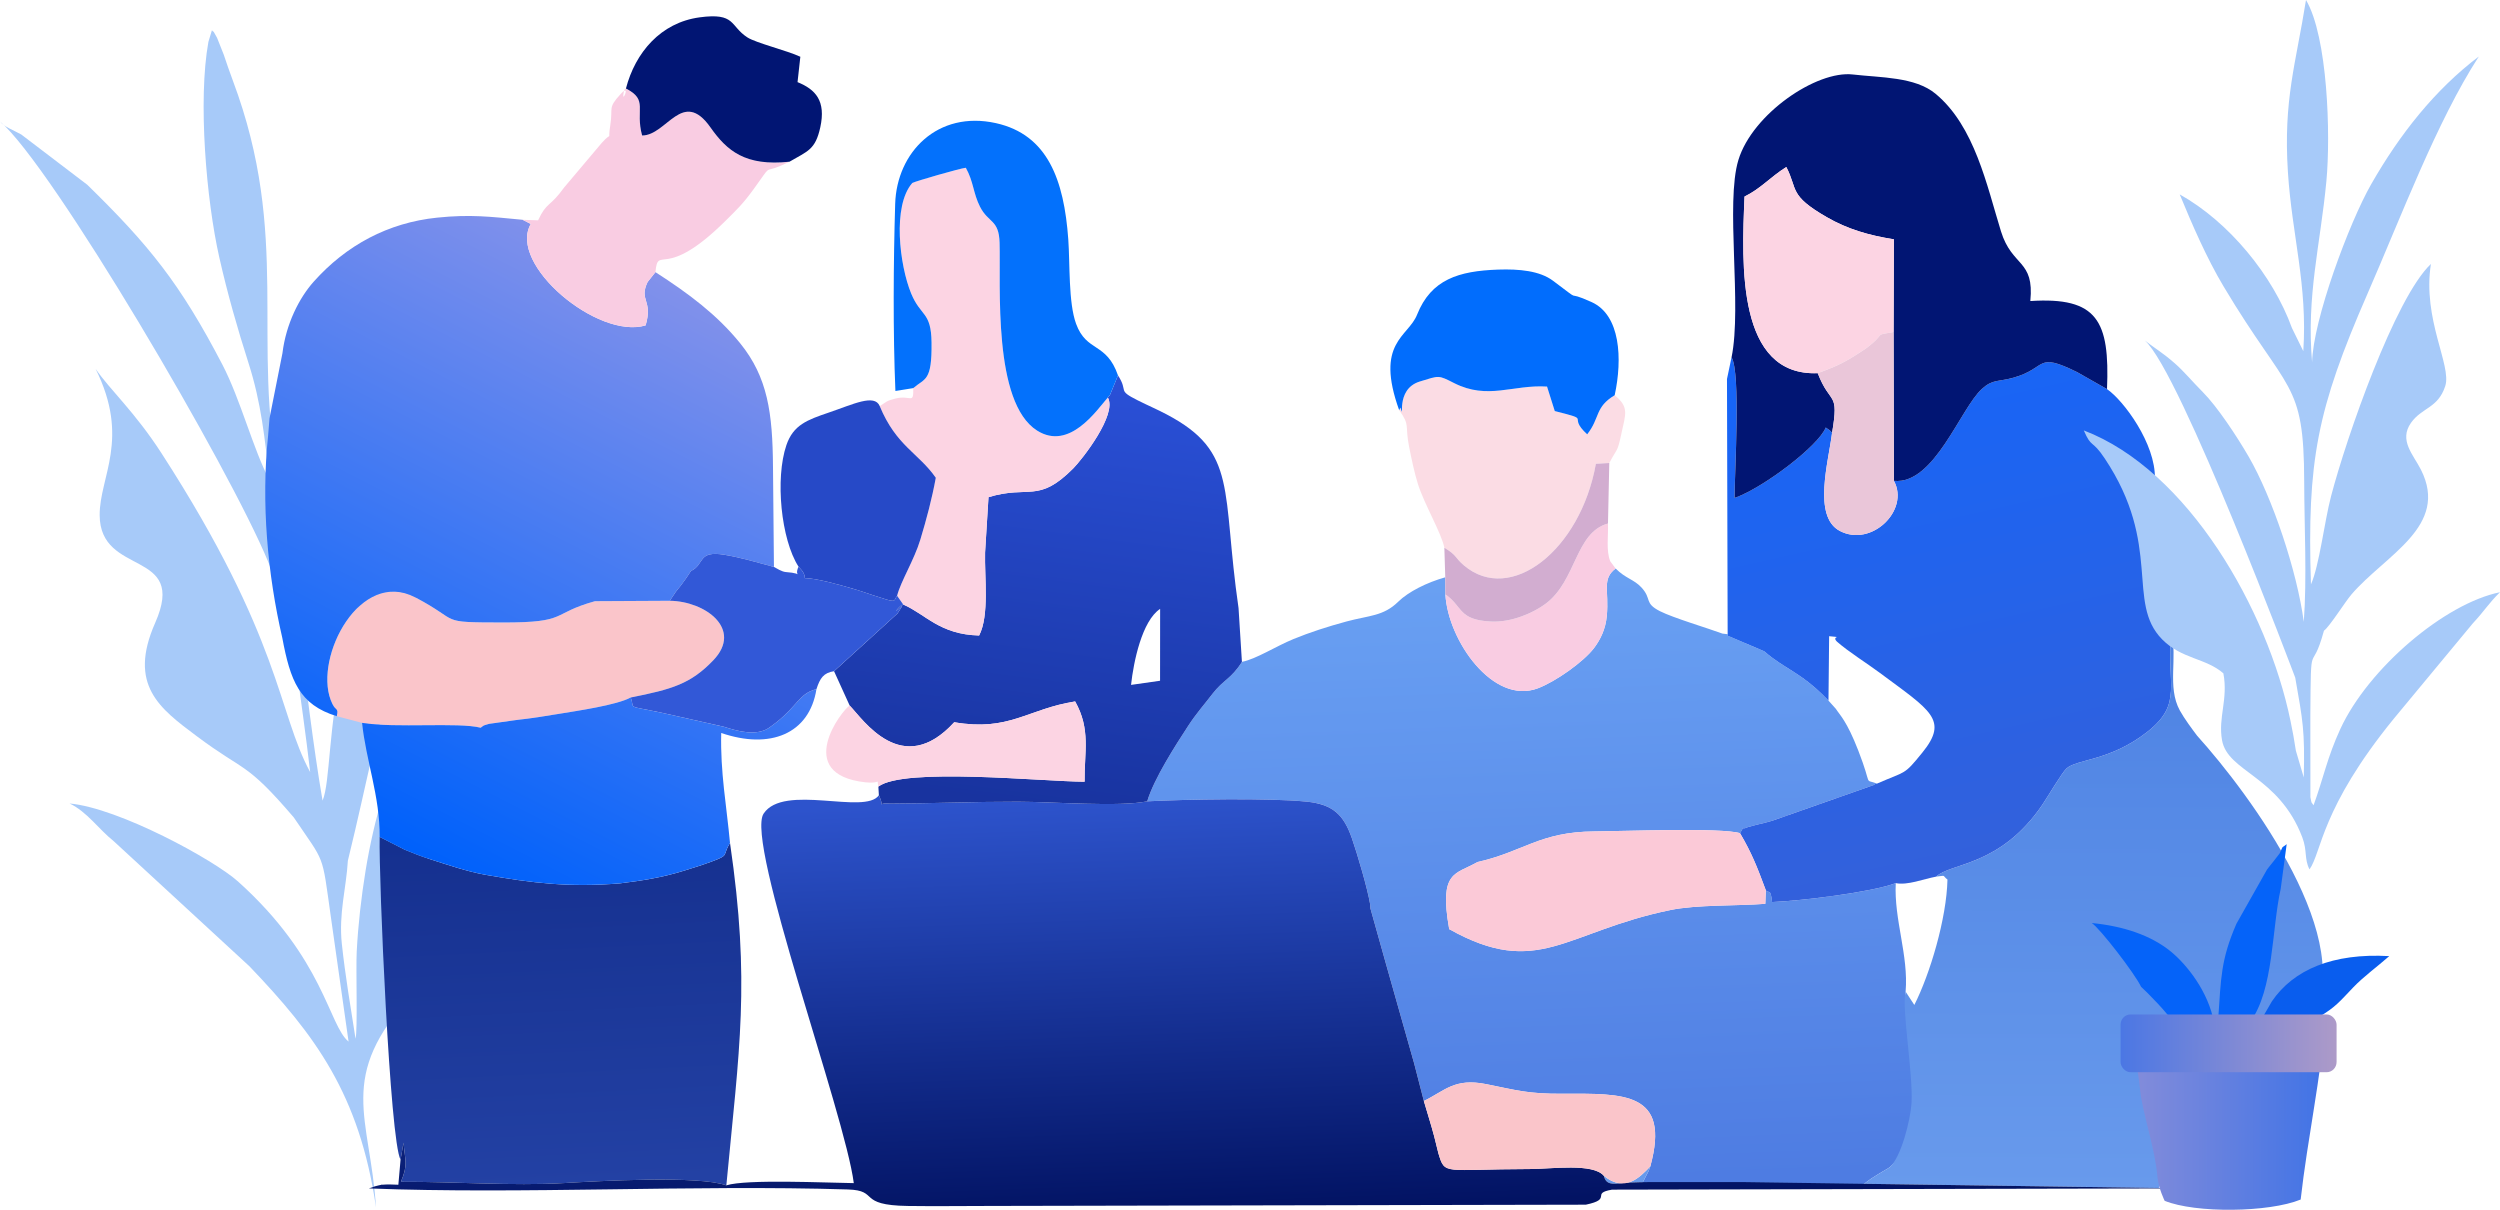 <?xml version="1.0" encoding="UTF-8"?> <!-- Creator: CorelDRAW 2020 (64-Bit) --> <svg xmlns="http://www.w3.org/2000/svg" xmlns:xlink="http://www.w3.org/1999/xlink" xmlns:xodm="http://www.corel.com/coreldraw/odm/2003" xml:space="preserve" width="248.024mm" height="120.022mm" style="shape-rendering:geometricPrecision; text-rendering:geometricPrecision; image-rendering:optimizeQuality; fill-rule:evenodd; clip-rule:evenodd" viewBox="0 0 13949.87 6750.55"> <defs> <style type="text/css"> <![CDATA[ .fil5 {fill:#011573} .fil16 {fill:#016DFD} .fil11 {fill:#0371FC} .fil20 {fill:#0563F9} .fil21 {fill:#095DEE} .fil17 {fill:#2649C7} .fil15 {fill:#3258D7} .fil0 {fill:#A7CAF9} .fil19 {fill:#D2ADD0} .fil18 {fill:#EAC6D9} .fil13 {fill:#F9CCE2} .fil9 {fill:#FAC5CA} .fil14 {fill:#FBC9D7} .fil12 {fill:#FBDCE4} .fil8 {fill:#FCD4E3} .fil22 {fill:url(#id0)} .fil2 {fill:url(#id1)} .fil7 {fill:url(#id2)} .fil3 {fill:url(#id3)} .fil6 {fill:url(#id4)} .fil10 {fill:url(#id5)} .fil4 {fill:url(#id6)} .fil1 {fill:url(#id7)} .fil23 {fill:url(#id8)} ]]> </style> <linearGradient id="id0" gradientUnits="userSpaceOnUse" x1="11910.2" y1="6208.38" x2="12977.3" y2="6208.38"> <stop offset="0" style="stop-opacity:1; stop-color:#838CDA"></stop> <stop offset="1" style="stop-opacity:1; stop-color:#4073E6"></stop> </linearGradient> <linearGradient id="id1" gradientUnits="userSpaceOnUse" x1="3080.01" y1="4671.07" x2="3174.65" y2="6613.23"> <stop offset="0" style="stop-opacity:1; stop-color:#15308F"></stop> <stop offset="1" style="stop-opacity:1; stop-color:#2341A4"></stop> </linearGradient> <linearGradient id="id2" gradientUnits="userSpaceOnUse" x1="5948.53" y1="2106.06" x2="5635.19" y2="4477.63"> <stop offset="0" style="stop-opacity:1; stop-color:#2A50D7"></stop> <stop offset="1" style="stop-opacity:1; stop-color:#18339F"></stop> </linearGradient> <linearGradient id="id3" gradientUnits="userSpaceOnUse" x1="10949.86" y1="6629.12" x2="10960.88" y2="3531.84"> <stop offset="0" style="stop-opacity:1; stop-color:#689AEC"></stop> <stop offset="1" style="stop-opacity:1; stop-color:#4D82E3"></stop> </linearGradient> <linearGradient id="id4" gradientUnits="userSpaceOnUse" x1="7085.46" y1="4424.01" x2="7170.85" y2="6743.74"> <stop offset="0" style="stop-opacity:1; stop-color:#2D53CC"></stop> <stop offset="1" style="stop-opacity:1; stop-color:#021363"></stop> </linearGradient> <linearGradient id="id5" gradientUnits="userSpaceOnUse" x1="3841.14" y1="1467.69" x2="2194.61" y2="4675.5"> <stop offset="0" style="stop-opacity:1; stop-color:#8793EA"></stop> <stop offset="1" style="stop-opacity:1; stop-color:#0061FB"></stop> </linearGradient> <linearGradient id="id6" gradientUnits="userSpaceOnUse" x1="10546.77" y1="2043.45" x2="11212.51" y2="4984.03"> <stop offset="0" style="stop-opacity:1; stop-color:#1765F7"></stop> <stop offset="1" style="stop-opacity:1; stop-color:#3560D9"></stop> </linearGradient> <linearGradient id="id7" gradientUnits="userSpaceOnUse" x1="8663.57" y1="6614.67" x2="8488.59" y2="2116.92"> <stop offset="0" style="stop-opacity:1; stop-color:#4E7CE2"></stop> <stop offset="1" style="stop-opacity:1; stop-color:#72ACF8"></stop> </linearGradient> <linearGradient id="id8" gradientUnits="userSpaceOnUse" x1="11832.66" y1="5821.79" x2="13038.05" y2="5821.79"> <stop offset="0" style="stop-opacity:1; stop-color:#4B77E4"></stop> <stop offset="1" style="stop-opacity:1; stop-color:#AD9AC8"></stop> </linearGradient> </defs> <g id="Слой_x0020_1">  <path class="fil0" d="M1639.74 4561.86c175.99,260.97 155.05,189.76 206.35,554.15 32.67,232.1 65.84,463.88 98.91,696.17 -111.56,-91.35 -135.53,-461.21 -616.99,-893.51 -135.3,-121.48 -664.53,-410.06 -939.73,-435.26 97.8,46.54 161.15,142.67 246.94,211.03l756.84 697.69c365.43,382.38 614.33,713.84 705.99,1345.52 -32.32,-508.97 -224.59,-725.48 203.67,-1190.5 85.69,-93.03 119.3,-84.68 174.16,-200.84 42,-88.92 -6.79,-45.6 52.81,-83.97 -129.64,-339.78 -220.8,-728.27 -233.15,-1110.01l-5.36 -93.58c-49.51,47.71 -125.23,291.45 -153.29,379.83 -39.61,124.76 -74.21,279.9 -96.84,418.5 -24.15,147.94 -41.92,304.33 -49.64,453.01 -5.16,99.21 5.86,436.35 -6.55,485.94 -27.33,-174.65 -57.62,-353.38 -76.41,-529.02 -18.17,-169.86 24.41,-309.16 33.66,-464.53 117.02,-478.13 148.68,-708.83 309.06,-1229.45 79.28,-257.35 176.56,-661.92 269.04,-904.14 38.18,-99.98 89.97,-199.15 123.09,-288.22 -896.2,878.78 -755.48,1879.78 -842.43,2086.76 -54.21,-314.96 -91.42,-650.45 -134.92,-968.91 -59.95,-438.9 -68.75,-441.5 86.94,-795.65 264.35,-601.32 324.13,-587.05 514.77,-1326.56 -152.97,115.89 -384.78,409.4 -476.7,564.35 -110.81,186.79 -203.8,486.58 -230.74,746.78 -160.44,-779.61 66.78,-1367.12 -260.3,-2238.67 -18.41,-49.06 -34.89,-97.39 -50.33,-143.47l-37.43 -94.32c-32.03,-57.76 -9.74,-19.69 -28.69,-42.17l-19.63 64.87c-59.05,325.96 -11.69,882.18 60.96,1203.51 45.34,200.48 100.86,394.7 162.88,588.72 72.03,225.35 89.73,417.38 117.64,654.64 -91.48,-171.66 -161.36,-449.94 -263.59,-646.22 -236.15,-453.41 -409.13,-666.37 -753.63,-1003.25l-368.29 -280.48c-41.56,-23.53 -94.42,-41.54 -118.82,-72.85 290.6,247.11 1281.66,1934.18 1496.82,2458.29 89.32,217.57 118.01,298.7 151.2,545.11 28.15,209 58.64,417.8 82.71,627.32 -181.45,-334.18 -158.68,-740.79 -828.82,-1778.18 -151.54,-234.58 -287.82,-354.23 -368.48,-472.03 195,392.11 21.41,601.94 22.6,816.42 1.94,346.78 492.83,185.89 309.9,600.57 -153.47,347.88 26.11,478.47 231.02,632 272.8,204.4 271.94,137.98 542.78,454.58z"></path> <path class="fil1" d="M7645.12 5044.91l1.56 23.23 83.72 298.7 160.24 566.1 54.36 210.56c117.94,-57.32 171,-129.59 347.43,-94.12 175.51,35.28 233.8,54.49 425.04,53.79 344.09,-1.26 605.16,-12.42 491.3,404.72 -15.2,43.08 -2.98,11.27 -19.93,46.13l-30.83 60.29 968.25 0c53.4,0.03 106.68,1.31 159.81,1.62 145.49,0.85 73.01,7.91 195.45,-64.64l61.76 -36.96c65.29,-56.13 200.81,-267.67 206.99,-357.8 11.07,-161.33 -140.81,-533.14 -117.09,-623.24 17.06,-203.28 -65.5,-402 -54.95,-605.33 -138.29,51.82 -527.77,98.65 -690.06,105.6 -8.82,-83.53 -19.07,-43.45 -35,-65.92l-2.75 75.64c-158.22,12.3 -381.53,4.22 -529.64,34.68 -590.29,121.41 -737.6,384.52 -1234.33,106.69 -58.68,-329.49 37.04,-303.67 157.7,-374.56 254.34,-56.51 347.48,-168.81 651.5,-170.69 164.88,-1.02 708.45,-22.37 813.6,9.78 39.24,-62.17 -11.59,-9.1 45.38,-34.47 3.01,-1.34 43.71,-11.71 44.85,-12 37.99,-9.47 61.64,-14.06 94.37,-24.67l563.94 -198.51c2.87,-7.02 10.92,-4.33 16.08,-7.1 -77.32,-29.42 -22.9,26.7 -104.42,-183.39 -65.19,-168.02 -103.93,-199.68 -125.51,-233.64l-0.01 0.01 -41.06 -45.86c-3.86,-4.04 -8.85,-9.37 -11.58,-12.14 -147.93,-150.55 -233.5,-163.84 -346.92,-263.22l-204.13 -86.98 -0.02 -8.36 -29.07 -3.35c-78.8,-29.31 -275.2,-87.73 -348.65,-125.02 -90.61,-46.01 -43.13,-67.8 -104.23,-133.25 -41.92,-44.91 -88.06,-49.19 -143.24,-105.06 -78.2,60.16 -35.74,119.69 -49.13,264.71 -6.74,73.01 -35.32,131.78 -71.77,179.76 -57.72,75.97 -212.78,186.08 -312.64,223.96 -250.22,94.9 -502.71,-267.94 -516.33,-524.16l-0.72 -95.05c-101.46,28.36 -205.74,80.36 -262.47,136.17 -82.82,81.5 -163.09,76.4 -287.58,110.05 -105.87,28.61 -206.31,61.17 -297.32,98.5 -98.88,40.57 -208.17,111.95 -287.24,127.05 -58.26,93.71 -104.93,101.08 -163.09,176.89 -46.96,61.22 -91.07,110.23 -136.56,180 -71.12,109.07 -189.9,292.63 -228.87,421.36 217.06,-11.05 673.58,-19.75 888.74,1.65 148.23,14.75 207.82,74.25 252.9,203.14 30.12,86.11 87.95,282.33 102.17,368.73z"></path> <path class="fil2" d="M2235.09 6471.32l16.6 -94.9c9,104.45 26.07,120.78 -14.57,218.07 289.46,-1.29 626.17,23.59 904.87,7.31 199.68,-11.67 754.79,-43.6 910.9,12.49 72.32,-767.42 135.12,-1127 20.43,-1911.19 -44.71,73.31 -0.13,66.34 -101.09,103.85 -56.44,20.97 -106.2,36.25 -163.77,53.9 -117.66,36.09 -226.01,53.12 -349.77,68.44 -286.94,23.04 -486.91,-1.9 -750.72,-48.11 -97.12,-17.01 -210.56,-55.72 -307.53,-86.67 -53.81,-17.18 -92.84,-32.84 -142.91,-53.52l-139.04 -71c-5.59,227.88 57.44,1697.76 116.59,1801.31z"></path> <path class="fil3" d="M12127.89 6084.65c-55.41,-53.98 -66.45,-155.57 -72.28,-264.6 -7.03,-131.15 6.19,-191.66 130.32,-130.49 0.56,-3.79 632.59,106.45 700.75,5.51 287.55,-425.78 -330.73,-1261.98 -627.13,-1590.14 -26.23,-34.89 -70.78,-94.23 -96.15,-140.41 -72.55,-132.06 -10.65,-296.09 -48.2,-432.69 -27.94,287.61 69.16,393.88 -134.25,552.81 -208.16,162.64 -391.76,150.14 -450.3,203.85 -24.82,22.77 -108.41,163.77 -134.4,202.07 -234.55,345.65 -512.49,323.44 -592.35,400.99 60.25,-6.62 29.97,-9.15 62.87,16.46 -4.89,217.73 -97.34,526.93 -184.93,699.6l-48.65 -74.34c-23.71,90.09 43.84,464.39 32.77,625.72 -6.18,90.13 -57.37,299.19 -122.66,355.32l-61.76 36.96c-122.44,72.55 -49.96,65.49 -195.45,64.64 -53.13,-0.31 -106.41,-1.59 -159.81,-1.62l-968.25 0 30.83 -60.29c16.95,-34.86 4.73,-3.05 19.93,-46.13 -59.7,62.92 -142.05,148.36 -259.11,53.41 14.51,63.24 68.17,40.42 143.32,37.32 74.79,-3.08 144.88,-2.98 219.76,-2.8 138.88,0.35 277.79,0.12 416.67,0.12l2318.49 33.19 79.97 -544.47z"></path> <path class="fil4" d="M9636.48 2115.1l3.75 1432.09 204.13 86.98c113.42,99.38 198.99,112.67 346.92,263.22 2.73,2.77 7.72,8.1 11.58,12.14l3.66 -359.55c86.59,9.03 9.21,-3.54 43.35,30.03 64.02,56.53 166.19,120 238.13,173.51 284.36,211.56 387.47,262.56 238.59,445.94 -105.02,129.36 -87.25,100.42 -252.73,172.95 -5.16,2.77 -13.21,0.08 -16.08,7.1l-563.94 198.51c-32.73,10.61 -56.38,15.21 -94.37,24.67 -1.14,0.29 -41.83,10.66 -44.85,12 -56.98,25.37 -6.15,-27.71 -45.38,34.47 65.06,110.47 94.6,185.85 143.91,318.46 15.93,22.47 26.18,-17.61 35,65.92 162.29,-6.95 551.77,-53.78 690.06,-105.6 66.44,13 152.69,-22.63 225.66,-36.4 79.86,-77.56 357.8,-55.34 592.35,-400.99 25.98,-38.3 109.57,-179.3 134.4,-202.07 58.53,-53.7 242.14,-41.2 450.3,-203.85 203.41,-158.93 106.31,-265.2 134.25,-552.81 21.25,-171.97 0.18,-742.96 -90.99,-861.14 5.04,-194.19 -174.73,-436.42 -267.23,-499.53l-166.75 -94.73c-234.78,-115.46 -162.5,-23.62 -355.19,31.01 -86.75,24.6 -114.61,6.96 -176.07,62.61 -120.41,109.05 -266.29,536.19 -491.01,513.03 89.14,163.16 -125.14,372.48 -301.82,279.47 -153.15,-80.62 -62.12,-389.6 -43.3,-546.83 -14.88,-19.75 -16.06,-15.17 -35.19,-30.2 -41.05,103.37 -349.85,337.27 -508.86,393.14 0.17,-145.07 35.1,-697.16 -16.78,-784.73l-25.51 121.18z"></path> <path class="fil5" d="M9662 1993.93c51.87,87.57 16.95,639.66 16.78,784.73 159.01,-55.87 467.81,-289.77 508.86,-393.14 19.13,15.03 20.32,10.46 35.19,30.2 40.3,-238.35 -8.8,-149.46 -79.96,-333.37 -451.19,17.85 -424.76,-602.68 -408.5,-985.55 90.22,-43.9 142.71,-107.76 233.16,-165 65.33,126.11 11.95,156.57 225.45,279.85 115.92,66.94 234.63,101.51 374.85,123.73l-1.73 517.11 1.85 830.58c224.72,23.17 370.6,-403.97 491.01,-513.03 61.45,-55.65 89.32,-38.02 176.07,-62.61 192.69,-54.63 120.41,-146.47 355.19,-31.01l166.75 94.73c15.88,-380.9 -53.1,-515.53 -427.92,-491.38 23.45,-232.67 -101.82,-188.74 -163.59,-388.5 -79.46,-256.98 -146.62,-586.49 -364.98,-767.92 -114.58,-95.2 -305.8,-89.61 -461.82,-107.74 -202.52,-23.53 -560.13,220.08 -638.47,476.89 -73.43,240.75 20.73,813.54 -38.2,1101.42z"></path> <path class="fil6" d="M7646.67 5068.13l-1.56 -23.23c-14.22,-86.39 -72.05,-282.62 -102.17,-368.73 -45.08,-128.89 -104.66,-188.4 -252.9,-203.14 -215.16,-21.4 -671.67,-12.69 -888.74,-1.65 -156.82,32.56 -523.1,2.46 -719.59,2.13 -240.1,-0.39 -477.4,9.72 -714.3,10.59 -87.55,-8.66 -23.75,37.03 -63.38,-46.58 -77.13,111.62 -531.42,-67.38 -643.19,102.63 -103.47,157.4 454.24,1676.14 503.28,2061.68 -151.39,-1.79 -599.56,-23.25 -711.25,12.45 -156.11,-56.09 -711.22,-24.16 -910.9,-12.49 -278.7,16.29 -615.41,-8.6 -904.87,-7.31 40.64,-97.29 23.57,-113.62 14.57,-218.07l-16.6 94.9 -12.24 139.54c-20.68,-0.3 -54.49,-2.88 -74.13,-1.07 -55.88,5.15 19.38,-6.07 -37.41,4.98 -6.67,1.29 -12.05,3.16 -17.99,4.6l-34.93 12.02c858.79,33.48 1806.25,-21.34 2672.66,5.77 179.11,5.61 47.94,88.01 334.85,92.12 151.67,2.18 305.22,-0.06 457.1,-0.1l3325.92 -7.03c153.77,-32.15 23.34,-62.94 146.37,-83.91l3202.64 -6.95 -2468.5 -35.34c-138.88,0 -277.8,0.23 -416.67,-0.12 -74.88,-0.19 -144.97,-0.29 -219.76,2.8 -75.15,3.1 -128.81,25.91 -143.32,-37.32 -60.05,-72.61 -293.6,-38.36 -410.75,-38.1 -488.15,1.07 -474.59,37.12 -512.79,-87.84 -0.03,-0.11 -22.82,-92.23 -23.37,-94.3 -18.59,-70.13 -37.44,-127.36 -57.76,-197.56l-54.36 -210.56 -160.24 -566.1 -83.72 -298.7z"></path> <path class="fil7" d="M6311.16 3821.71c14.03,-128.79 60.96,-357.16 162.29,-424.24l-0.36 401.06 -161.93 23.18zm-129.71 -1603.65c54.51,94.11 -144.85,347.61 -193.76,396.54 -196.13,196.21 -243.2,90.86 -471.89,159.49l-19.06 308.59c-3.6,140.73 24.63,350.67 -33.27,463.37 -220.88,-5.66 -297.23,-118.1 -423.47,-172.9 -105.39,102.45 40.21,-59.28 -18.91,29.34 -1.63,2.44 -4.7,7.79 -6.5,10.35 -1.86,2.65 -4.96,7.85 -6.97,10.53l-353.72 321.9 87.24 191.73c73.8,75.7 292.27,411.12 583.44,93.04 307.12,53.29 408.28,-73.77 674.62,-116.05 88.19,156.84 50.78,281.46 52.75,447.92 -235.71,-0.97 -1007.68,-81.26 -1150.65,27.28l2.76 48.34c39.64,83.6 -24.17,37.91 63.38,46.58 236.9,-0.86 474.2,-10.98 714.3,-10.59 196.48,0.33 562.77,30.43 719.59,-2.13 38.97,-128.73 157.75,-312.29 228.87,-421.36 45.48,-69.77 89.59,-118.78 136.56,-180 58.16,-75.81 104.83,-83.18 163.09,-176.89l-18.84 -299.87c-95.51,-659.09 -1.38,-870.13 -400.94,-1080.84 -57.1,-30.11 -102.22,-48.73 -160.91,-78.17 -120.04,-60.23 -49.74,-46.12 -110.8,-139.49l-46.43 112.92c-1.68,-3.47 -6.93,6.96 -10.46,10.38z"></path> <path class="fil8" d="M5095.96 2165.65c1.86,95.22 -13.52,35.76 -101.28,58.7 -51.59,13.49 -42.8,15.14 -85.82,41.72 92.49,223 216.31,261.11 312.84,399.83 -21.4,117.25 -51.6,230.06 -86.17,344.79 -34.14,113.35 -110.01,234.22 -129.72,313.65l34.19 48.8c126.24,54.8 202.59,167.24 423.47,172.9 57.9,-112.7 29.67,-322.64 33.27,-463.37l19.06 -308.59c228.69,-68.62 275.76,36.72 471.89,-159.49 48.91,-48.93 248.27,-302.42 193.76,-396.54 -63.58,73.62 -214.73,297.95 -394.31,184.67 -247.85,-156.35 -202.83,-806.38 -209.49,-1048.11 -3.62,-131.42 -62.67,-109.02 -109.54,-201.7 -37.87,-74.88 -35.48,-139.04 -78.89,-216.82 -33.18,3.63 -276.77,73.8 -298.42,84.72 -112.35,127.39 -71.46,459.21 -6.74,616.53 53.58,130.26 111.84,100 113.94,273.84 2.65,219.17 -36.63,197.8 -102.04,254.46z"></path> <path class="fil9" d="M1879.26 3996.38l141.11 37.25c189.89,30.48 535.86,-4.65 661.8,27.08 21.88,-15.61 7.65,-9.79 46.91,-21.64l158.01 -22.17c80.7,-8.73 146.29,-19.47 226.08,-32.7 107.8,-17.88 328.31,-49.57 405.92,-92.23 230.12,-45.68 334.92,-75.51 461.56,-208.19 165.09,-172.96 -43.41,-328.62 -243.31,-331.46l-417.48 2.28c-251.78,70.19 -144.25,119.65 -515.16,118.82 -369.18,-0.83 -225.81,-2.67 -487.83,-140.28 -307.28,-161.39 -562.68,329.56 -471.87,572.12 27.67,73.88 44.36,35.12 34.26,91.12z"></path> <path class="fil0" d="M12807.37 3781.45c42.24,240.46 53.99,293.67 47.59,556.78l-44.13 -149.5c-8.39,-57.75 -18.22,-109.33 -29.9,-166.04 -128.33,-623.15 -572.18,-1398.74 -1153.45,-1621 43.97,102.34 43.79,46.75 116.94,156.58 323.54,485.72 116.94,802.36 320.01,1009.17 108.15,110.15 244.49,104.34 341.89,189.71 27.58,145.75 -30.19,245.21 -7.53,373.08 31.56,178.11 316.98,198.05 447.88,542.01 28.63,75.24 10.05,120.25 40.24,178.79 68.73,-96.36 61.77,-339.34 470.96,-841.41l440.54 -531.55c61.71,-65.53 90.23,-114.28 151.46,-173.47 -309.08,62.75 -734.41,424.81 -890.58,762.36 -73.22,158.27 -96.03,279.63 -149.69,426.41 -14.47,-22.37 -9.52,-3.76 -17.61,-45.11l-0.34 -452.97c3.03,-464.72 3.46,-212.54 75.96,-476.1 29.93,-20.52 117.64,-160.4 153.34,-202.07 188.58,-220.09 548.01,-379.76 387.67,-696.46 -42.5,-83.95 -123.88,-163.38 -55.69,-260.8 60.51,-86.44 151.12,-81.01 191.44,-205.68 37.26,-115.22 -128.43,-372.69 -79.97,-681.28 -200.99,190.43 -470.53,966.04 -556.81,1294.48 -37.72,143.6 -65.49,387.34 -112.49,493.58 -22.44,-690.14 34.02,-977.19 315.07,-1620.96 188.25,-431.21 387.02,-962.45 621.54,-1324.77 -244.64,185.26 -440.75,433.16 -600.52,712.6 -122.85,214.85 -325.15,758.79 -329.8,994.14 -32.34,-372.05 45.98,-653.63 79.8,-1011.2 24.53,-259.45 7.31,-806.75 -113.79,-1010.76 -56.32,355.12 -127.09,555.52 -100.94,960.33 22.94,355.18 110.24,629.57 85.87,998.96l-63.33 -128.88c-106.95,-295.12 -352.73,-592.73 -626.24,-745.71 68.43,166.62 151.14,356.89 244.6,513.41 360.07,602.99 448.61,520.98 449.9,1087.61 0.57,249.25 15.86,540.29 -2.25,784.23 -37.35,-282.63 -175.83,-694.51 -307.32,-921.44 -66.27,-114.36 -175.1,-279.05 -255.35,-359.86 -61.89,-62.32 -105.02,-115.55 -156.44,-160.68 -72.27,-63.41 -109.17,-81.66 -167.7,-127.96 199.13,176.2 838.78,1880.81 839.15,1881.4z"></path> <path class="fil10" d="M4313.25 2606.27c-2.09,-302.5 -29.47,-501.17 -183.5,-691.27 -128.71,-158.86 -286.82,-277.06 -472.52,-396.43l-43.69 55.06c-49.76,104.94 31.16,99.1 -10.98,242.04 -266.87,80.25 -769.85,-340.78 -640.96,-565.81l-45.23 -23.39c-180.58,-17.19 -290.57,-31.27 -477.31,-12.03 -273.41,28.18 -507.38,154.01 -688.81,357.44 -81.13,90.97 -154.46,235.69 -174.36,399.47l-72.13 362.93 -7.51 93.43c-40.07,379.83 -3,777.15 78.85,1131.49 44.71,237.64 94.2,373.01 304.15,437.2 10.1,-56 -6.6,-17.24 -34.26,-91.12 -90.82,-242.56 164.58,-733.51 471.87,-572.12 262.02,137.61 118.65,139.45 487.83,140.28 370.91,0.84 263.39,-48.62 515.16,-118.82l417.48 -2.28 33.81 -50.37c12.16,-16.49 13.54,-16.43 29.75,-37.54 24.78,-32.28 30.77,-42.3 54.43,-78.27 78.89,-36.97 34.73,-115.59 186.6,-90.55 94.74,15.62 184.49,43.39 276.57,67.82l-5.25 -557.14zm-2194.75 2063.73l139.04 71c50.07,20.68 89.1,36.34 142.91,53.52 96.96,30.96 210.4,69.66 307.53,86.67 263.82,46.21 463.78,71.15 750.72,48.11 123.75,-15.33 232.11,-32.36 349.77,-68.44 57.57,-17.66 107.33,-32.94 163.77,-53.9 100.96,-37.51 56.37,-30.53 101.09,-103.85 -19.29,-208.94 -54.37,-392.23 -48.98,-613.1 271.88,93.17 491.63,6.3 531.38,-244.46 -94.18,22.02 -105.92,93.17 -226.62,187.5 -1.18,0.92 -34.49,25.66 -35.31,26.25 -71.09,50.79 -176.99,21.23 -253.55,-3.72l-336.98 -75.99c-217.82,-47.15 -157.65,-17.69 -184.17,-87.6 -77.61,42.66 -298.12,74.35 -405.92,92.23 -79.79,13.23 -145.37,23.97 -226.08,32.7l-158.01 22.17c-39.26,11.85 -25.02,6.03 -46.91,21.64 -125.94,-31.73 -471.91,3.4 -661.8,-27.08 21.05,207.77 100,410.49 98.13,636.37z"></path> <path class="fil11" d="M5095.96 2165.65c65.41,-56.65 104.69,-35.29 102.04,-254.46 -2.1,-173.84 -60.36,-143.59 -113.94,-273.84 -64.72,-157.31 -105.62,-489.14 6.74,-616.53 21.65,-10.92 265.24,-81.09 298.42,-84.72 43.41,77.79 41.02,141.94 78.89,216.82 46.87,92.67 105.92,70.28 109.54,201.7 6.66,241.74 -38.36,891.76 209.49,1048.11 179.58,113.28 330.73,-111.05 394.31,-184.67 3.53,-3.42 8.79,-13.85 10.46,-10.38l46.43 -112.92c-64.7,-186.91 -175.08,-128.03 -233.77,-287.69 -43.41,-118.1 -33.83,-335.68 -43.57,-471.22 -23.8,-331.42 -114.63,-584.64 -403.98,-648.8 -324.99,-72.07 -553.19,162.23 -561.97,450.32 -9.95,326.4 -12.5,719.21 1.27,1044.34l99.65 -16.06z"></path> <path class="fil12" d="M7807.45 2289.13c62.87,86.71 30.7,80.67 55.29,203.98 13.23,66.38 29.4,144.51 48.82,206.6 35.42,113.22 132.74,277.03 147.88,356.8 70.62,41.55 59.17,56.23 109.87,99.03 259.7,219.23 649.41,-85.33 735.67,-567.59l74.87 -4.42c44.83,-86.41 44.27,-54.42 67.44,-163.72 23.29,-109.9 44.82,-147.31 -37.44,-214.4 -111.65,66.68 -80.83,126.26 -153.46,218.1 -118.01,-108.9 37.01,-74.86 -180.88,-129.79l-43.1 -136.69c-191.99,-11.82 -330.18,76.09 -518.71,-19.52 -89.8,-45.55 -80.97,-42.31 -190.91,-8.82 -143.62,43.75 -80.9,230.96 -108.35,146.53 -0.93,-2.86 -3.95,9.71 -7,13.91z"></path> <path class="fil13" d="M2916.38 1226.46l45.23 23.39c-128.89,225.03 374.09,646.06 640.96,565.81 42.14,-142.93 -38.78,-137.1 10.98,-242.04l43.69 -55.06c15.56,-158.06 46.27,56.34 391.73,-286.99 65.74,-65.34 95.77,-92.76 157.92,-178.4 102.79,-141.63 51.35,-88.08 143.07,-125.5l55.33 -25.33c-245.72,26.38 -348.69,-60.22 -440.68,-191.04 -155.77,-221.5 -243.9,44.71 -381.63,44.78 -39.92,-146.51 36.3,-197.52 -90.29,-262.19 -2.84,3.95 -8.49,4.21 -9.98,10.64 -22.84,98.4 45.2,-50.65 -19.93,20.69 -73.75,80.78 -40.93,71.94 -57.72,175.85 -16.18,100.11 17.01,23.72 -47.87,97.05l-208.81 247.45c-81.05,113.07 -97.2,79.08 -145.88,183.85l-86.12 -2.95z"></path> <path class="fil14" d="M8244.14 4810.08c-120.67,70.9 -216.38,45.07 -157.7,374.56 496.73,277.83 644.03,14.72 1234.33,-106.69 148.11,-30.46 371.42,-22.38 529.64,-34.68l2.75 -75.64c-49.31,-132.61 -78.85,-207.99 -143.91,-318.46 -105.16,-32.15 -648.73,-10.8 -813.6,-9.78 -304.02,1.88 -397.16,114.18 -651.5,170.69z"></path> <path class="fil15" d="M3855.33 3186.14c-23.66,35.97 -29.65,45.99 -54.43,78.27 -16.2,21.11 -17.59,21.05 -29.75,37.54l-33.81 50.37c199.9,2.85 408.39,158.5 243.31,331.46 -126.64,132.67 -231.44,162.51 -461.56,208.19 26.52,69.91 -33.65,40.45 184.17,87.6l336.98 75.99c76.56,24.96 182.47,54.51 253.55,3.72 0.82,-0.58 34.13,-25.33 35.31,-26.25 120.7,-94.33 132.44,-165.48 226.62,-187.5 20.27,-62.49 39.88,-91.08 98.18,-100.27l353.72 -321.9c2.01,-2.68 5.12,-7.88 6.97,-10.53 1.79,-2.56 4.87,-7.91 6.5,-10.35 59.12,-88.62 -86.48,73.11 18.91,-29.34l-34.19 -48.8c-24.78,32.47 6.95,43.56 -136.19,-3.53 -43.54,-14.33 -67.19,-23.63 -124.39,-39.88 -63.69,-18.09 -186.22,-53.67 -254.01,-55.12 -0.08,-32.45 -31.09,-58.07 -35.47,-63.77 -30.61,65.59 42.49,37.9 -70.97,29.97 -22.05,-1.54 -52.06,-20.97 -66.28,-28.59 -92.09,-24.44 -181.84,-52.21 -276.57,-67.82 -151.87,-25.04 -107.71,53.57 -186.6,90.55z"></path> <path class="fil16" d="M7807.45 2289.13c3.05,-4.2 6.07,-16.77 7,-13.91 27.45,84.43 -35.27,-102.77 108.35,-146.53 109.93,-33.49 101.1,-36.73 190.91,8.82 188.54,95.6 326.72,7.69 518.71,19.52l43.1 136.69c217.89,54.93 62.87,20.89 180.88,129.79 72.62,-91.84 41.81,-151.41 153.46,-218.1 44.16,-203.52 32.13,-446.66 -127.88,-519.39 -169.27,-76.93 -31.22,19.14 -216.44,-119.57 -73.97,-55.4 -188.59,-66.15 -305.46,-62.15 -220.52,7.55 -374.63,54.79 -452.78,251.46 -49.92,125.62 -236.46,154.29 -99.86,533.36z"></path> <path class="fil17" d="M4455.75 3162.04c4.38,5.7 35.39,31.32 35.47,63.77 67.79,1.45 190.32,37.03 254.01,55.12 57.2,16.25 80.85,25.56 124.39,39.88 143.14,47.09 111.41,36 136.19,3.53 19.7,-79.43 95.58,-200.3 129.72,-313.65 34.56,-114.73 64.77,-227.54 86.17,-344.79 -96.53,-138.72 -220.35,-176.83 -312.84,-399.83 -28.9,-69.77 -148.12,-10.25 -283.39,35.71 -121.33,41.22 -198.94,69.12 -237.48,182.22 -63.25,185.62 -30.43,525.31 67.77,678.04z"></path> <path class="fil8" d="M10142.87 2082.35c92.25,-34.16 140.46,-54.87 214.17,-102.18 38.95,-25.01 57.93,-36.05 90.75,-64.47 67.71,-58.65 11.59,-44.09 118.32,-63.2l1.73 -517.11c-140.22,-22.22 -258.93,-56.8 -374.85,-123.73 -213.5,-123.28 -160.12,-153.74 -225.45,-279.85 -90.45,57.24 -142.94,121.09 -233.16,165 -16.25,382.86 -42.69,1003.4 408.5,985.55z"></path> <path class="fil5" d="M3492.69 493.9c126.59,64.66 50.37,115.68 90.29,262.19 137.74,-0.07 225.87,-266.28 381.63,-44.78 92,130.82 194.96,217.43 440.68,191.04 101.85,-59.57 144.16,-66.17 171.75,-191.49 32.72,-148.64 -26.55,-211.85 -126.85,-252.57l15.67 -141.62c-72.5,-34.21 -247.75,-77.01 -295.62,-108.07 -98.81,-64.12 -64.02,-139.28 -266.68,-111.81 -216.39,29.34 -358.49,195.73 -410.87,397.11z"></path> <path class="fil9" d="M7945 6143.48c20.32,70.2 39.17,127.43 57.76,197.56 0.55,2.08 23.34,94.2 23.37,94.3 38.2,124.96 24.64,88.92 512.79,87.84 117.15,-0.26 350.7,-34.51 410.75,38.1 117.06,94.95 199.41,9.51 259.11,-53.41 113.85,-417.14 -147.21,-405.98 -491.3,-404.72 -191.25,0.7 -249.53,-18.51 -425.04,-53.79 -176.43,-35.47 -229.49,36.8 -347.43,94.12z"></path> <path class="fil8" d="M4741.14 3937c-43.24,24.74 -317.63,383.7 87.69,428.33 90.4,9.96 61.1,-27.11 72.46,23.86 142.97,-108.53 914.95,-28.25 1150.65,-27.28 -1.97,-166.46 35.45,-291.08 -52.75,-447.92 -266.34,42.28 -367.5,169.33 -674.62,116.05 -291.16,318.08 -509.63,-17.34 -583.44,-93.04z"></path> <path class="fil13" d="M8065.15 3316.42c13.62,256.22 266.11,619.05 516.33,524.16 99.87,-37.87 254.92,-147.98 312.64,-223.96 36.45,-47.98 65.03,-106.75 71.77,-179.76 13.39,-145.02 -29.07,-204.54 49.13,-264.71l-29.93 -40.4c-23.9,-59.34 -10.03,-142.12 -12.64,-210.49 -182.39,49.43 -175.62,317.49 -346.14,446.29 -68.08,51.42 -191.19,106.47 -306.47,100.72 -183.61,-9.16 -155.82,-82.51 -254.7,-151.86z"></path> <path class="fil18" d="M10142.87 2082.35c71.16,183.91 120.27,95.02 79.96,333.37 -18.82,157.22 -109.85,466.21 43.3,546.83 176.68,93.01 390.95,-116.31 301.82,-279.47l-1.85 -830.58c-106.72,19.11 -50.6,4.56 -118.32,63.2 -32.82,28.43 -51.8,39.47 -90.75,64.47 -73.71,47.31 -121.92,68.02 -214.17,102.18z"></path> <path class="fil19" d="M8059.44 3056.51l4.99 164.85 0.72 95.05c98.87,69.35 71.08,142.7 254.7,151.86 115.28,5.75 238.4,-49.3 306.47,-100.72 170.53,-128.8 163.75,-396.86 346.14,-446.29l7.39 -337.73 -74.87 4.42c-86.26,482.25 -475.98,786.82 -735.67,567.59 -50.7,-42.8 -39.25,-57.48 -109.87,-99.03z"></path> <path class="fil20" d="M12721.35 4760.59l-36.61 47.47c-13.78,17.39 -19.15,22.74 -34.76,43.82l-170.8 302.64c-87.59,201.87 -85.96,302.97 -101.79,533.82l179.36 12.42c130.95,-177.92 119.16,-517.8 169.42,-740.39l33.44 -249.98c-33,27.18 -15.68,0.61 -38.26,50.2z"></path> <path class="fil20" d="M11947.14 5506.3c28.79,25.11 163.61,161.82 173.3,194.32l234.26 8.19c-31.61,-176.93 -153.56,-327.16 -241.11,-398.92 -111.25,-91.19 -266.21,-142.44 -441.86,-159.46 44.31,27.39 241.59,283.43 275.4,355.87z"></path> <path class="fil21" d="M12677.24 5587.19c-19.15,32.44 -48.34,84.67 -63.7,109.54 51.02,9.63 107.99,9.72 161.71,10.47 12.4,0.17 67.12,0.13 76.91,-1.3l69.02 -21.66c4.57,-1.83 11.24,-5.38 16.64,-8.49 95.5,-57.09 114.8,-84.24 192.57,-165.58 57.99,-60.64 131.83,-113.79 201.55,-175.01 -315.08,-17.99 -534.4,75.54 -654.7,252.02z"></path> <path class="fil22" d="M12050.42 5733.13c-28.71,5.06 -77.26,-71.73 -105.98,-66.67 -61.6,222.01 -25.84,185.14 -2.65,417.02 12.31,123.11 84.3,328.33 96.73,483.64 4.96,62 40.21,133.41 40.21,133.41 171.41,69.98 581.41,65.53 758.86,-7.11 38.83,-342.99 112.79,-678.13 139.7,-1017.19 -80.43,0.76 -141.02,83.36 -221.44,84.12l-705.43 -27.22z"></path> <rect class="fil23" x="11832.66" y="5660.57" width="1205.38" height="322.43" rx="55.54" ry="57.14"></rect> </g> </svg> 